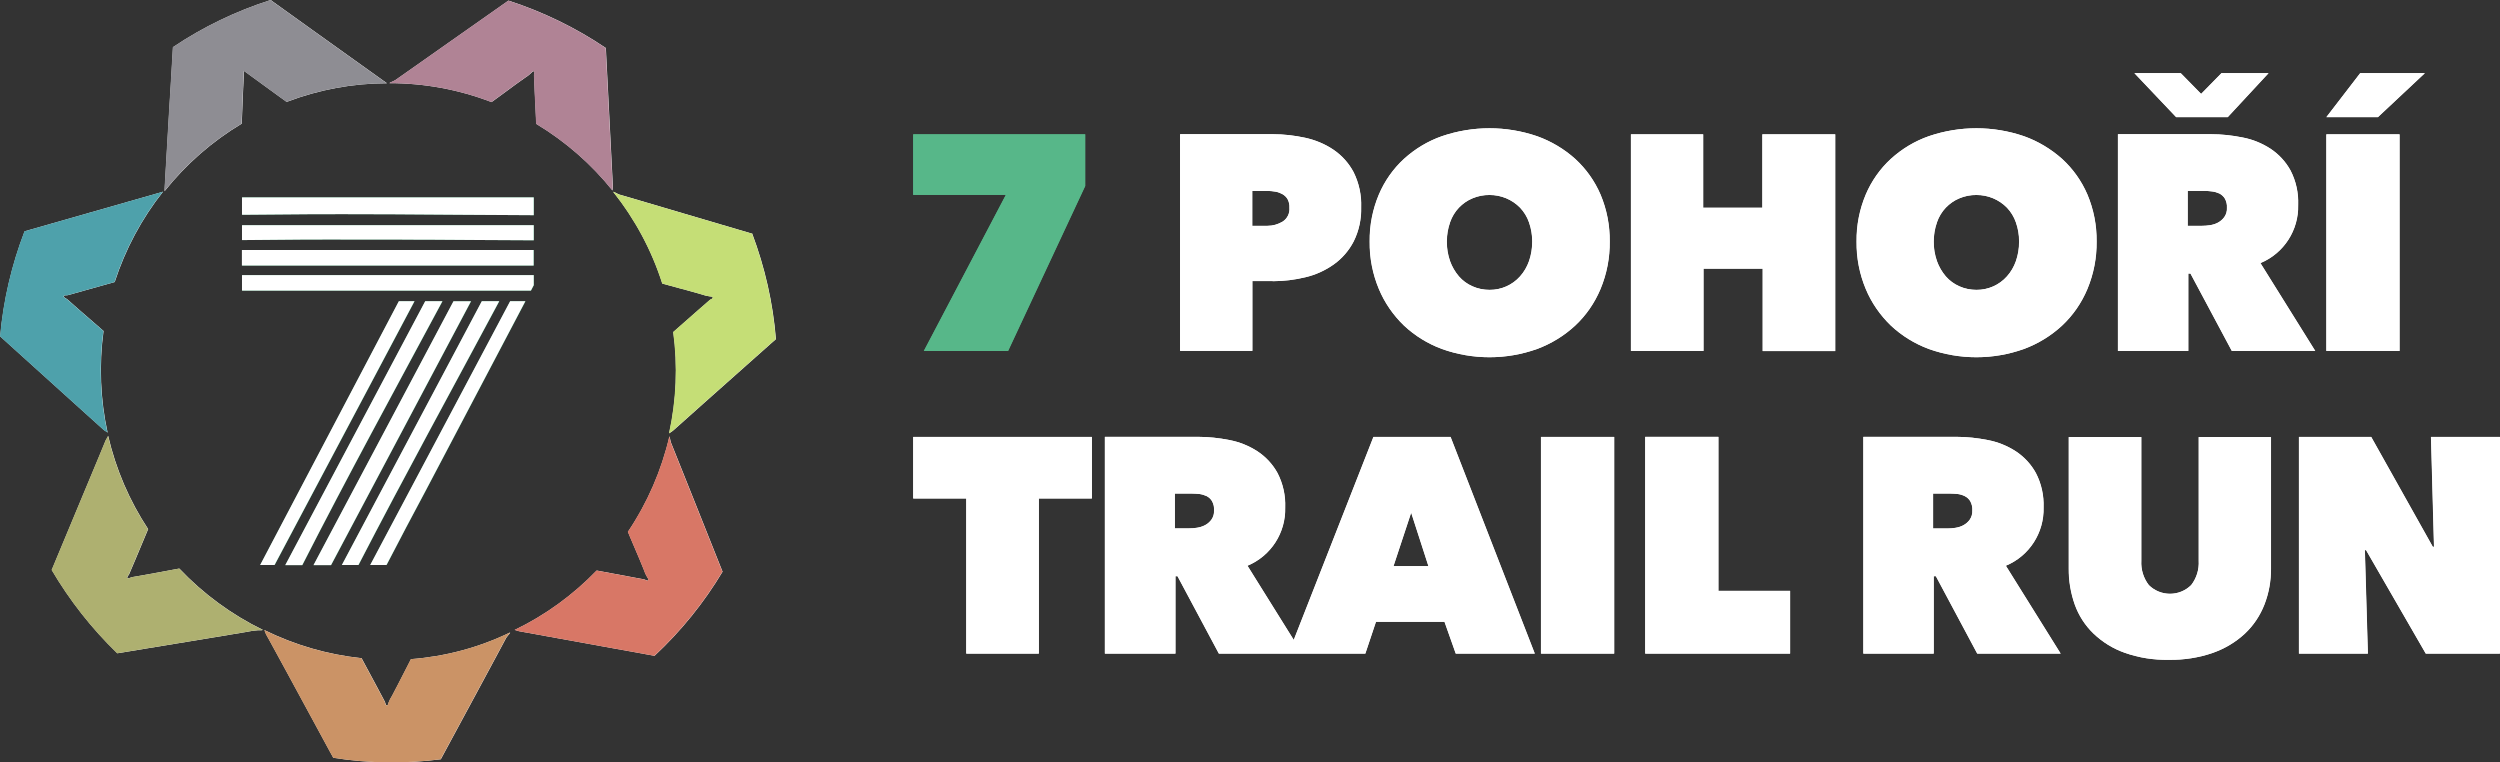 <svg xmlns="http://www.w3.org/2000/svg" width="200" height="61" viewBox="0 0 200 61" fill="none"><rect x="0" y="0" width="200" height="61" fill="#333333" stroke="none"/><g clip-path="url(#clip0_10_479)"><path d="M21.651 0C22.744 0.778 23.819 1.548 24.895 2.327C26.779 3.682 28.68 5.038 30.606 6.41L30.964 6.662C28.221 6.662 25.503 7.172 22.936 8.151L22.31 7.699L21.585 7.172C20.901 6.678 20.209 6.176 19.526 5.674C19.476 6.678 19.425 7.674 19.392 8.662C19.375 9.072 19.359 9.482 19.342 9.892C16.974 11.306 14.882 13.139 13.164 15.298L13.189 14.829C13.306 12.762 13.431 10.704 13.548 8.662L13.656 6.913C13.715 5.867 13.781 4.82 13.84 3.774C16.257 2.151 18.884 0.887 21.66 0" fill="white"></path><path d="M1.951 18.512L2.501 18.353C5.861 17.39 9.229 16.436 12.598 15.466L13.048 15.332C11.339 17.491 10.03 19.943 9.179 22.562C8.337 22.797 7.487 23.039 6.645 23.274C6.236 23.391 5.828 23.5 5.419 23.617C5.319 23.642 5.119 23.592 5.111 23.7C5.103 23.826 5.303 23.868 5.394 23.951C5.678 24.203 5.953 24.445 6.236 24.696C6.92 25.299 7.604 25.885 8.287 26.479C7.92 29.19 8.029 31.944 8.612 34.613C8.529 34.521 8.379 34.463 8.287 34.379C7.52 33.693 6.753 32.998 5.995 32.312C4.044 30.546 2.093 28.789 0.142 27.023L0.017 26.906C0.275 24.027 0.934 21.206 1.968 18.512" fill="white"></path><path d="M4.152 45.576C4.577 44.555 5.002 43.534 5.428 42.513C6.27 40.488 7.12 38.463 7.962 36.438C8.129 36.036 8.295 35.626 8.462 35.224C8.512 35.107 8.621 34.99 8.654 34.864C9.271 37.526 10.355 40.053 11.855 42.329C11.514 43.141 11.172 43.953 10.83 44.773L10.705 45.066C10.58 45.359 10.455 45.652 10.33 45.945C10.288 46.011 10.246 46.07 10.205 46.129C10.188 46.162 10.171 46.204 10.205 46.237C10.246 46.271 10.296 46.279 10.338 46.254C10.421 46.229 10.488 46.187 10.572 46.17L11.397 46.028L11.672 45.978C12.564 45.819 13.456 45.643 14.348 45.484C16.266 47.51 18.525 49.167 21.026 50.388C21.026 50.388 21.01 50.405 21.001 50.405C20.976 50.405 20.943 50.413 20.918 50.422C20.826 50.422 20.726 50.422 20.634 50.422C20.293 50.447 19.951 50.497 19.617 50.572C18.175 50.815 16.724 51.058 15.282 51.292L11.822 51.861L9.388 52.263C7.345 50.288 5.578 48.037 4.135 45.585" fill="white"></path><path d="M40.685 0.05C43.445 0.946 46.063 2.218 48.472 3.841L48.497 4.36C48.547 5.239 48.589 6.118 48.631 6.988C48.706 8.519 48.789 10.059 48.864 11.591C48.914 12.47 48.956 13.348 48.998 14.219L49.031 14.88C49.031 14.98 49.014 15.089 49.006 15.189V15.239C47.305 13.114 45.237 11.315 42.903 9.909C42.861 9.038 42.82 8.168 42.778 7.298C42.761 6.871 42.745 6.444 42.728 6.026C42.728 5.959 42.745 5.883 42.761 5.816C42.77 5.774 42.761 5.733 42.728 5.708C42.661 5.674 42.594 5.741 42.553 5.783C42.544 5.791 42.536 5.808 42.52 5.816C42.361 5.975 42.178 6.118 41.986 6.235C41.477 6.586 40.986 6.954 40.485 7.323L39.718 7.883L39.326 8.168C36.725 7.164 33.957 6.653 31.164 6.653C31.181 6.628 31.206 6.611 31.231 6.603L31.264 6.586C31.389 6.536 31.515 6.477 31.631 6.41L33.074 5.398C34.032 4.72 34.991 4.05 35.95 3.373C37.526 2.268 39.101 1.163 40.677 0.05" fill="white"></path><path d="M60.169 18.662C61.195 21.382 61.845 24.236 62.078 27.132L61.687 27.475L59.719 29.224C58.577 30.245 57.426 31.266 56.284 32.278C55.634 32.864 54.975 33.442 54.325 34.027L53.833 34.463C53.758 34.53 53.658 34.571 53.575 34.638C53.558 34.647 53.55 34.663 53.533 34.672C54.117 32.011 54.233 29.266 53.866 26.562C54.517 25.985 55.167 25.408 55.826 24.838C56.142 24.562 56.468 24.278 56.784 24.002C56.843 23.96 56.901 23.926 56.968 23.901C57.001 23.876 57.035 23.851 57.026 23.809C57.018 23.734 56.918 23.726 56.859 23.717H56.818C56.593 23.692 56.368 23.633 56.159 23.558C55.567 23.382 54.967 23.223 54.375 23.064L53.458 22.813L52.991 22.688C52.141 20.018 50.807 17.533 49.064 15.348C49.089 15.348 49.123 15.348 49.148 15.365L49.181 15.382C49.306 15.449 49.431 15.516 49.556 15.566L51.248 16.06C52.374 16.386 53.5 16.721 54.617 17.056C56.459 17.599 58.31 18.143 60.153 18.688" fill="white"></path><path d="M57.818 45.719C56.326 48.212 54.492 50.48 52.366 52.464L51.857 52.372L49.273 51.903C47.764 51.627 46.263 51.351 44.754 51.083C43.895 50.932 43.028 50.773 42.169 50.614L41.527 50.497C41.427 50.48 41.327 50.43 41.227 50.405C41.211 50.405 41.194 50.397 41.177 50.397C43.628 49.217 45.846 47.602 47.739 45.643C48.589 45.802 49.448 45.961 50.298 46.12C50.715 46.196 51.132 46.279 51.549 46.355C51.615 46.38 51.682 46.405 51.749 46.438C51.782 46.455 51.832 46.455 51.857 46.43C51.907 46.371 51.857 46.288 51.824 46.237C51.816 46.229 51.807 46.212 51.799 46.204C51.682 46.011 51.582 45.802 51.515 45.585C51.29 45.007 51.04 44.447 50.798 43.869C50.673 43.576 50.548 43.283 50.423 42.99L50.24 42.547C51.799 40.229 52.924 37.634 53.558 34.914C53.575 34.94 53.591 34.965 53.591 34.99V35.023C53.616 35.166 53.65 35.3 53.691 35.433C53.908 35.977 54.133 36.53 54.35 37.074C54.783 38.162 55.225 39.258 55.659 40.346C56.376 42.137 57.093 43.928 57.801 45.719" fill="white"></path><path d="M35.275 60.741C32.415 61.109 29.522 61.075 26.671 60.623L26.412 60.155C25.987 59.368 25.562 58.59 25.137 57.803C24.395 56.431 23.644 55.058 22.902 53.686C22.477 52.899 22.052 52.121 21.618 51.334L21.293 50.748C21.243 50.656 21.218 50.547 21.176 50.455C21.176 50.439 21.16 50.422 21.151 50.405C23.594 51.61 26.229 52.372 28.93 52.656C29.347 53.435 29.772 54.213 30.189 55C30.397 55.385 30.597 55.761 30.797 56.146C30.823 56.213 30.848 56.28 30.864 56.355C30.881 56.397 30.898 56.431 30.948 56.439C31.023 56.439 31.056 56.355 31.073 56.297V56.255C31.156 56.037 31.256 55.837 31.381 55.644C31.673 55.1 31.948 54.548 32.231 54.004L32.665 53.158L32.882 52.732C35.633 52.522 38.326 51.803 40.81 50.598C40.81 50.623 40.794 50.656 40.777 50.673C40.777 50.681 40.769 50.69 40.76 50.698C40.669 50.798 40.585 50.916 40.502 51.024L39.668 52.581C39.11 53.61 38.559 54.648 38.001 55.678C37.084 57.368 36.175 59.067 35.258 60.757" fill="white"></path><path d="M42.711 15.792V17.215C38.784 17.198 34.858 17.164 30.931 17.139H30.064C26.52 17.122 22.969 17.139 19.425 17.181H19.375V15.792H42.72H42.711ZM42.711 18.001V19.223C39.935 19.215 37.159 19.19 34.382 19.173C34.091 19.173 33.807 19.173 33.515 19.173C33.057 19.173 32.59 19.173 32.131 19.165H31.264H29.88H28.997C25.803 19.148 22.619 19.165 19.425 19.206H19.375V18.018H42.711V18.001ZM19.367 20.001H42.703V21.24H19.367V20.001ZM42.711 22.813L42.486 23.248H19.375V22.01H42.711V22.813ZM26.495 45.208H25.095L36.292 24.102H37.692L26.495 45.208ZM35.408 24.094C31.64 31.115 27.813 38.103 24.194 45.208H22.835L34.032 24.094H35.408ZM39.952 24.094C36.192 31.123 32.348 38.12 28.688 45.2H27.363L38.559 24.094H39.952ZM31.915 24.094H33.173L21.977 45.2H20.826L31.923 24.094H31.915ZM34.041 39.3C33.007 41.225 31.99 43.166 30.981 45.108L30.931 45.2H29.63L40.827 24.094H42.044L34.041 39.3Z" fill="#57B789"></path><path d="M101.822 22.495C102.705 22.495 103.589 22.387 104.448 22.177C105.265 21.985 106.032 21.633 106.716 21.148C107.382 20.671 107.924 20.043 108.3 19.315C108.725 18.462 108.925 17.524 108.9 16.57C108.933 15.599 108.725 14.637 108.291 13.767C107.908 13.047 107.357 12.436 106.682 11.976C105.999 11.515 105.223 11.197 104.423 11.022C103.572 10.838 102.705 10.737 101.838 10.737H94.418V28.069H100.196V22.487H101.83L101.822 22.495ZM101.413 15.273C101.63 15.273 101.838 15.298 102.047 15.332C102.247 15.365 102.439 15.44 102.622 15.541C102.789 15.641 102.93 15.775 103.022 15.943C103.131 16.152 103.181 16.386 103.164 16.62C103.206 17.064 102.989 17.499 102.614 17.733C102.247 17.951 101.83 18.068 101.405 18.068H100.188V15.281H101.405L101.413 15.273ZM110.317 23.115C110.776 24.219 111.468 25.215 112.326 26.044C113.202 26.864 114.236 27.5 115.361 27.918C117.821 28.797 120.514 28.797 122.973 27.918C124.098 27.5 125.141 26.864 126.024 26.044C126.9 25.224 127.583 24.228 128.05 23.115C128.551 21.91 128.801 20.621 128.784 19.323C128.801 18.035 128.551 16.754 128.05 15.566C127.583 14.478 126.891 13.507 126.024 12.712C125.141 11.917 124.098 11.298 122.973 10.896C120.505 10.051 117.829 10.051 115.361 10.896C114.236 11.29 113.21 11.909 112.326 12.712C111.459 13.507 110.776 14.486 110.317 15.566C109.817 16.754 109.567 18.035 109.583 19.323C109.567 20.629 109.817 21.918 110.317 23.115ZM116.011 17.784C116.162 17.349 116.403 16.947 116.72 16.612C117.029 16.294 117.395 16.035 117.804 15.867C118.237 15.683 118.704 15.591 119.171 15.599C120.088 15.591 120.972 15.959 121.614 16.612C121.931 16.947 122.181 17.349 122.331 17.792C122.506 18.286 122.589 18.805 122.589 19.323C122.589 19.859 122.506 20.386 122.331 20.889C122.173 21.34 121.931 21.759 121.614 22.11C120.997 22.805 120.105 23.198 119.171 23.19C118.704 23.19 118.237 23.098 117.804 22.905C117.387 22.721 117.02 22.453 116.72 22.11C116.412 21.75 116.17 21.332 116.011 20.889C115.836 20.386 115.745 19.851 115.753 19.323C115.753 18.805 115.836 18.286 116.011 17.792M141.023 28.086H146.826V10.745H140.998V16.62H136.262V10.745H130.485V28.077H136.287V21.491H141.023V28.077V28.086ZM149.268 23.115C149.727 24.219 150.419 25.215 151.278 26.044C152.153 26.864 153.187 27.5 154.312 27.918C156.772 28.797 159.465 28.797 161.924 27.918C163.05 27.5 164.092 26.864 164.976 26.044C165.851 25.224 166.535 24.228 167.001 23.115C167.502 21.91 167.752 20.621 167.735 19.323C167.752 18.035 167.502 16.754 167.001 15.566C166.535 14.478 165.843 13.507 164.976 12.712C164.083 11.917 163.05 11.298 161.924 10.896C159.456 10.051 156.78 10.051 154.312 10.896C153.187 11.29 152.161 11.909 151.278 12.712C150.411 13.507 149.727 14.486 149.268 15.566C148.768 16.754 148.518 18.035 148.535 19.323C148.518 20.629 148.768 21.918 149.268 23.115ZM154.963 17.784C155.113 17.349 155.354 16.947 155.671 16.612C155.98 16.294 156.347 16.035 156.755 15.867C157.189 15.683 157.656 15.591 158.122 15.599C159.04 15.591 159.923 15.959 160.565 16.612C160.882 16.947 161.132 17.349 161.282 17.792C161.457 18.286 161.541 18.805 161.541 19.323C161.541 19.859 161.457 20.386 161.282 20.889C161.124 21.34 160.882 21.759 160.565 22.11C159.948 22.805 159.056 23.198 158.122 23.19C157.656 23.19 157.189 23.098 156.755 22.905C156.338 22.721 155.971 22.453 155.671 22.11C155.363 21.75 155.121 21.332 154.963 20.889C154.788 20.386 154.696 19.851 154.704 19.323C154.704 18.805 154.788 18.286 154.963 17.792M169.436 28.077H175.072V21.884H175.247L178.557 28.077H185.227L180.841 21.047C182.717 20.269 183.918 18.411 183.859 16.369C183.893 15.424 183.684 14.478 183.251 13.641C182.867 12.938 182.317 12.344 181.65 11.9C180.966 11.457 180.208 11.147 179.407 10.997C178.573 10.829 177.731 10.737 176.881 10.737H169.444V28.069L169.436 28.077ZM175.022 15.273H176.397C176.589 15.273 176.781 15.29 176.981 15.315C177.181 15.34 177.381 15.399 177.565 15.482C177.74 15.574 177.898 15.717 177.998 15.884C178.123 16.11 178.182 16.361 178.165 16.62C178.182 16.888 178.107 17.148 177.957 17.365C177.823 17.549 177.648 17.7 177.448 17.809C177.248 17.918 177.023 17.985 176.798 18.018C176.581 18.051 176.372 18.068 176.156 18.068H175.022V15.281V15.273ZM177.731 5.85L176.097 7.515L174.463 5.85H170.762L174.105 9.373H178.223L181.491 5.85H177.731ZM186.119 28.077H191.971V10.745H186.119V28.077ZM190.237 9.373L193.997 5.85H188.828L186.119 9.373H190.237Z" fill="white"></path><path d="M83.113 39.877H87.357V34.956H73.067V39.877H77.311V52.288H83.113V39.877ZM88.407 52.288H94.043V46.095H94.21L97.52 52.288H104.189L99.804 45.258C101.68 44.48 102.881 42.622 102.822 40.58C102.856 39.635 102.647 38.697 102.214 37.852C101.83 37.149 101.28 36.555 100.613 36.111C99.929 35.668 99.171 35.358 98.37 35.207C97.536 35.04 96.694 34.948 95.844 34.948H88.399V52.28L88.407 52.288ZM93.993 39.484H95.369C95.561 39.484 95.761 39.501 95.952 39.517C96.153 39.542 96.353 39.601 96.536 39.685C96.719 39.777 96.87 39.919 96.969 40.086C97.095 40.312 97.153 40.563 97.136 40.823C97.153 41.091 97.078 41.35 96.928 41.568C96.794 41.752 96.619 41.903 96.419 42.011C96.211 42.12 95.994 42.187 95.769 42.221C95.561 42.254 95.344 42.271 95.127 42.271H93.993V39.484ZM103.089 52.288H109.233L110.084 49.744H115.57L116.47 52.288H122.79L116.053 34.956H109.884L103.081 52.288H103.089ZM114.286 45.292H111.485L112.902 41.007L114.286 45.292ZM123.29 52.288H129.143V34.956H123.29V52.288ZM131.627 52.288H143.216V47.267H137.48V34.948H131.627V52.28V52.288ZM149.068 52.288H154.704V46.095H154.879L158.189 52.288H164.859L160.474 45.258C162.349 44.48 163.55 42.622 163.492 40.58C163.525 39.635 163.317 38.689 162.883 37.852C162.5 37.149 161.949 36.555 161.282 36.111C160.599 35.668 159.84 35.358 159.04 35.207C158.206 35.04 157.364 34.948 156.513 34.948H149.077V52.28L149.068 52.288ZM154.654 39.484H156.03C156.222 39.484 156.422 39.501 156.614 39.517C156.814 39.542 157.014 39.601 157.197 39.693C157.381 39.785 157.531 39.927 157.631 40.095C157.756 40.321 157.814 40.572 157.797 40.831C157.814 41.099 157.739 41.358 157.589 41.576C157.456 41.76 157.281 41.911 157.08 42.02C156.88 42.128 156.655 42.195 156.43 42.229C156.222 42.262 156.005 42.279 155.788 42.279H154.654V39.492V39.484ZM177.056 52.221C177.998 51.886 178.874 51.367 179.607 50.681C180.291 50.037 180.816 49.242 181.158 48.371C181.517 47.451 181.692 46.48 181.683 45.493V34.965H175.906V44.857C175.947 45.56 175.739 46.246 175.305 46.807C174.363 47.736 172.854 47.736 171.912 46.807C171.487 46.254 171.27 45.56 171.312 44.857V34.965H165.509V45.493C165.501 46.472 165.668 47.451 165.993 48.371C166.31 49.25 166.818 50.037 167.485 50.681C168.202 51.367 169.053 51.895 169.986 52.221C171.12 52.623 172.312 52.807 173.513 52.782C174.722 52.807 175.922 52.614 177.065 52.221M183.926 52.288H189.437L189.195 44.011H189.295L194.072 52.288H200V34.956H194.489L194.731 43.744H194.631L189.704 34.956H183.926V52.288Z" fill="white"></path><path d="M80.654 28.077L86.823 14.88V10.745H73.067V15.591H80.479L73.917 28.077H80.654Z" fill="#57B789"></path><path d="M21.635 0C22.727 0.778 23.803 1.548 24.878 2.327C26.762 3.682 28.663 5.038 30.589 6.41L30.948 6.662C28.205 6.662 25.487 7.172 22.919 8.151L22.294 7.699L21.569 7.172C20.885 6.678 20.193 6.176 19.509 5.674C19.459 6.678 19.409 7.674 19.376 8.662C19.359 9.072 19.343 9.482 19.326 9.892C16.958 11.306 14.865 13.139 13.148 15.298L13.173 14.829C13.29 12.762 13.415 10.704 13.531 8.662L13.64 6.913C13.698 5.867 13.765 4.82 13.823 3.774C16.241 2.151 18.867 0.887 21.643 0" fill="#8E8D93"></path><path d="M1.934 18.512L2.484 18.353C5.844 17.39 9.213 16.436 12.581 15.466L13.031 15.332C11.322 17.491 10.013 19.943 9.163 22.562C8.32 22.797 7.47 23.039 6.628 23.274C6.22 23.391 5.811 23.5 5.402 23.617C5.302 23.642 5.102 23.592 5.094 23.7C5.086 23.826 5.286 23.868 5.377 23.951C5.661 24.203 5.936 24.445 6.22 24.696C6.903 25.299 7.587 25.885 8.27 26.479C7.904 29.19 8.012 31.944 8.596 34.613C8.512 34.521 8.362 34.463 8.27 34.379C7.503 33.693 6.736 32.998 5.978 32.312C4.027 30.546 2.076 28.789 0.125 27.023L0 26.906C0.258 24.027 0.917 21.206 1.951 18.512" fill="#4EA1AB"></path><path d="M4.135 45.576C4.561 44.555 4.986 43.534 5.411 42.513C6.253 40.488 7.103 38.463 7.945 36.438C8.112 36.036 8.279 35.626 8.446 35.224C8.496 35.107 8.604 34.99 8.637 34.864C9.254 37.526 10.338 40.053 11.839 42.329C11.497 43.141 11.155 43.953 10.813 44.773L10.688 45.066C10.563 45.359 10.438 45.652 10.313 45.945C10.271 46.011 10.23 46.07 10.188 46.129C10.171 46.162 10.155 46.204 10.188 46.237C10.23 46.271 10.28 46.279 10.322 46.254C10.405 46.229 10.472 46.187 10.555 46.17L11.38 46.028L11.655 45.978C12.547 45.819 13.44 45.643 14.332 45.484C16.249 47.51 18.509 49.167 21.01 50.388C21.01 50.388 20.993 50.405 20.985 50.405C20.96 50.405 20.926 50.413 20.901 50.422C20.81 50.422 20.71 50.422 20.618 50.422C20.276 50.447 19.934 50.497 19.601 50.572C18.158 50.815 16.708 51.058 15.265 51.292L11.806 51.861L9.371 52.263C7.328 50.288 5.561 48.037 4.119 45.585" fill="#AEB070"></path><path d="M40.669 0.05C43.428 0.946 46.046 2.218 48.455 3.841L48.48 4.36C48.53 5.239 48.572 6.118 48.614 6.988C48.689 8.519 48.772 10.059 48.847 11.591C48.897 12.47 48.939 13.348 48.981 14.219L49.014 14.88C49.014 14.98 48.997 15.089 48.989 15.189V15.239C47.288 13.114 45.221 11.315 42.886 9.909C42.844 9.038 42.803 8.168 42.761 7.298C42.744 6.871 42.728 6.444 42.711 6.026C42.711 5.959 42.728 5.883 42.744 5.816C42.753 5.774 42.744 5.733 42.711 5.708C42.644 5.674 42.578 5.741 42.536 5.783C42.528 5.791 42.519 5.808 42.503 5.816C42.344 5.975 42.161 6.118 41.969 6.235C41.461 6.586 40.969 6.954 40.468 7.323L39.701 7.883L39.309 8.168C36.708 7.164 33.94 6.653 31.148 6.653C31.164 6.628 31.189 6.611 31.214 6.603L31.247 6.586C31.373 6.536 31.498 6.477 31.614 6.41L33.057 5.398C34.015 4.72 34.974 4.05 35.933 3.373C37.509 2.268 39.084 1.163 40.66 0.05" fill="#B08395"></path><path d="M60.153 18.662C61.178 21.382 61.828 24.236 62.062 27.132L61.67 27.475L59.702 29.224C58.56 30.245 57.41 31.266 56.267 32.278C55.617 32.864 54.958 33.442 54.308 34.027L53.816 34.463C53.741 34.53 53.641 34.571 53.558 34.638C53.541 34.647 53.533 34.663 53.516 34.672C54.1 32.011 54.216 29.266 53.85 26.562C54.5 25.985 55.15 25.408 55.809 24.838C56.126 24.562 56.451 24.278 56.768 24.002C56.826 23.96 56.884 23.926 56.951 23.901C56.984 23.876 57.018 23.851 57.009 23.809C57.001 23.734 56.901 23.726 56.843 23.717H56.801C56.576 23.692 56.351 23.633 56.142 23.558C55.55 23.382 54.95 23.223 54.358 23.064L53.441 22.813L52.974 22.688C52.124 20.018 50.79 17.533 49.047 15.348C49.072 15.348 49.106 15.348 49.131 15.365L49.164 15.382C49.289 15.449 49.414 15.516 49.539 15.566L51.232 16.06C52.357 16.386 53.483 16.721 54.6 17.056C56.442 17.599 58.293 18.143 60.136 18.688" fill="#C5DE76"></path><path d="M57.802 45.719C56.309 48.212 54.475 50.48 52.349 52.464L51.84 52.372L49.256 51.903C47.747 51.627 46.246 51.351 44.737 51.083C43.879 50.932 43.011 50.773 42.153 50.614L41.511 50.497C41.411 50.48 41.311 50.43 41.211 50.405C41.194 50.405 41.177 50.397 41.161 50.397C43.612 49.217 45.829 47.602 47.722 45.643C48.572 45.802 49.431 45.961 50.282 46.12C50.698 46.196 51.115 46.279 51.532 46.355C51.599 46.38 51.666 46.405 51.732 46.438C51.766 46.455 51.816 46.455 51.84 46.43C51.891 46.371 51.84 46.288 51.807 46.237C51.799 46.229 51.791 46.212 51.782 46.204C51.666 46.011 51.565 45.802 51.499 45.585C51.274 45.007 51.023 44.447 50.782 43.869C50.657 43.576 50.532 43.283 50.407 42.99L50.223 42.547C51.782 40.229 52.908 37.634 53.541 34.914C53.558 34.94 53.575 34.965 53.575 34.99V35.023C53.6 35.166 53.633 35.3 53.675 35.433C53.892 35.977 54.117 36.53 54.333 37.074C54.767 38.162 55.209 39.258 55.642 40.346C56.359 42.137 57.076 43.928 57.785 45.719" fill="#D87766"></path><path d="M35.258 60.741C32.398 61.109 29.505 61.075 26.654 60.623L26.395 60.155C25.97 59.368 25.545 58.59 25.12 57.803C24.378 56.431 23.628 55.058 22.886 53.686C22.46 52.899 22.035 52.121 21.602 51.334L21.276 50.748C21.227 50.656 21.201 50.547 21.16 50.455C21.16 50.439 21.143 50.422 21.135 50.405C23.578 51.61 26.212 52.372 28.913 52.656C29.33 53.435 29.755 54.213 30.172 55C30.381 55.385 30.581 55.761 30.781 56.146C30.806 56.213 30.831 56.28 30.848 56.355C30.864 56.397 30.881 56.431 30.931 56.439C31.006 56.439 31.039 56.355 31.056 56.297V56.255C31.139 56.037 31.239 55.837 31.364 55.644C31.656 55.1 31.931 54.548 32.215 54.004L32.648 53.158L32.865 52.732C35.616 52.522 38.309 51.803 40.794 50.598C40.794 50.623 40.777 50.656 40.76 50.673C40.76 50.681 40.752 50.69 40.744 50.698C40.652 50.798 40.569 50.916 40.485 51.024L39.652 52.581C39.093 53.61 38.543 54.648 37.984 55.678C37.067 57.368 36.158 59.067 35.241 60.757" fill="#CB9366"></path><path d="M42.695 15.792V17.215C38.768 17.198 34.841 17.164 30.914 17.139H30.047C26.504 17.122 22.952 17.139 19.409 17.181H19.359V15.792H42.703H42.695ZM42.695 18.001V19.223C39.918 19.215 37.142 19.19 34.366 19.173C34.074 19.173 33.791 19.173 33.499 19.173C33.04 19.173 32.573 19.173 32.115 19.165H31.248H29.864H28.98C25.787 19.148 22.602 19.165 19.409 19.206H19.359V18.018H42.695V18.001ZM19.351 20.001H42.686V21.24H19.351V20.001ZM42.695 22.813L42.469 23.248H19.359V22.01H42.695V22.813ZM26.479 45.208H25.078L36.275 24.102H37.676L26.479 45.208ZM35.391 24.094C31.623 31.115 27.796 38.103 24.178 45.208H22.819L34.016 24.094H35.391ZM39.935 24.094C36.175 31.123 32.331 38.12 28.672 45.2H27.346L38.543 24.094H39.935ZM31.898 24.094H33.157L21.96 45.2H20.81L31.906 24.094H31.898ZM34.024 39.3C32.99 41.225 31.973 43.166 30.964 45.108L30.914 45.2H29.614L40.81 24.094H42.028L34.024 39.3Z" fill="white"></path><path d="M101.805 22.495C102.689 22.495 103.573 22.387 104.431 22.177C105.248 21.985 106.016 21.633 106.699 21.148C107.366 20.671 107.908 20.043 108.283 19.315C108.708 18.462 108.909 17.524 108.883 16.57C108.917 15.599 108.708 14.637 108.275 13.767C107.891 13.047 107.341 12.436 106.666 11.976C105.982 11.515 105.207 11.197 104.406 11.022C103.556 10.838 102.689 10.737 101.822 10.737H94.402V28.069H100.18V22.487H101.814L101.805 22.495ZM101.397 15.273C101.613 15.273 101.822 15.298 102.03 15.332C102.23 15.365 102.422 15.44 102.606 15.541C102.772 15.641 102.914 15.775 103.006 15.943C103.114 16.152 103.164 16.386 103.148 16.62C103.189 17.064 102.972 17.499 102.597 17.733C102.23 17.951 101.814 18.068 101.388 18.068H100.171V15.281H101.388L101.397 15.273ZM110.301 23.115C110.759 24.219 111.451 25.215 112.31 26.044C113.185 26.864 114.219 27.5 115.345 27.918C117.804 28.797 120.497 28.797 122.957 27.918C124.082 27.5 125.124 26.864 126.008 26.044C126.883 25.224 127.567 24.228 128.034 23.115C128.534 21.91 128.784 20.621 128.768 19.323C128.784 18.035 128.534 16.754 128.034 15.566C127.567 14.478 126.875 13.507 126.008 12.712C125.124 11.917 124.082 11.298 122.957 10.896C120.489 10.051 117.813 10.051 115.345 10.896C114.219 11.29 113.194 11.909 112.31 12.712C111.443 13.507 110.759 14.486 110.301 15.566C109.801 16.754 109.55 18.035 109.567 19.323C109.55 20.629 109.801 21.918 110.301 23.115ZM115.995 17.784C116.145 17.349 116.387 16.947 116.704 16.612C117.012 16.294 117.379 16.035 117.788 15.867C118.221 15.683 118.688 15.591 119.155 15.599C120.072 15.591 120.956 15.959 121.598 16.612C121.914 16.947 122.165 17.349 122.315 17.792C122.49 18.286 122.573 18.805 122.573 19.323C122.573 19.859 122.49 20.386 122.315 20.889C122.156 21.34 121.914 21.759 121.598 22.11C120.981 22.805 120.089 23.198 119.155 23.19C118.688 23.19 118.221 23.098 117.788 22.905C117.371 22.721 117.004 22.453 116.704 22.11C116.395 21.75 116.153 21.332 115.995 20.889C115.82 20.386 115.728 19.851 115.737 19.323C115.737 18.805 115.82 18.286 115.995 17.792M141.007 28.086H146.809V10.745H140.982V16.62H136.246V10.745H130.468V28.077H136.271V21.491H141.007V28.077V28.086ZM149.252 23.115C149.711 24.219 150.403 25.215 151.261 26.044C152.137 26.864 153.17 27.5 154.296 27.918C156.755 28.797 159.448 28.797 161.908 27.918C163.033 27.5 164.075 26.864 164.959 26.044C165.835 25.224 166.518 24.228 166.985 23.115C167.485 21.91 167.735 20.621 167.719 19.323C167.735 18.035 167.485 16.754 166.985 15.566C166.518 14.478 165.826 13.507 164.959 12.712C164.067 11.917 163.033 11.298 161.908 10.896C159.44 10.051 156.764 10.051 154.296 10.896C153.17 11.29 152.145 11.909 151.261 12.712C150.394 13.507 149.711 14.486 149.252 15.566C148.752 16.754 148.502 18.035 148.518 19.323C148.502 20.629 148.752 21.918 149.252 23.115ZM154.946 17.784C155.096 17.349 155.338 16.947 155.655 16.612C155.963 16.294 156.33 16.035 156.739 15.867C157.172 15.683 157.639 15.591 158.106 15.599C159.023 15.591 159.907 15.959 160.549 16.612C160.866 16.947 161.116 17.349 161.266 17.792C161.441 18.286 161.524 18.805 161.524 19.323C161.524 19.859 161.441 20.386 161.266 20.889C161.107 21.34 160.866 21.759 160.549 22.11C159.932 22.805 159.04 23.198 158.106 23.19C157.639 23.19 157.172 23.098 156.739 22.905C156.322 22.721 155.955 22.453 155.655 22.11C155.346 21.75 155.105 21.332 154.946 20.889C154.771 20.386 154.679 19.851 154.688 19.323C154.688 18.805 154.771 18.286 154.946 17.792M169.42 28.077H175.055V21.884H175.231L178.54 28.077H185.21L180.825 21.047C182.701 20.269 183.901 18.411 183.843 16.369C183.876 15.424 183.668 14.478 183.234 13.641C182.851 12.938 182.3 12.344 181.634 11.9C180.95 11.457 180.191 11.147 179.391 10.997C178.557 10.829 177.715 10.737 176.865 10.737H169.428V28.069L169.42 28.077ZM175.005 15.273H176.381C176.573 15.273 176.765 15.29 176.965 15.315C177.165 15.34 177.365 15.399 177.548 15.482C177.723 15.574 177.882 15.717 177.982 15.884C178.107 16.11 178.165 16.361 178.149 16.62C178.165 16.888 178.09 17.148 177.94 17.365C177.807 17.549 177.632 17.7 177.432 17.809C177.231 17.918 177.006 17.985 176.781 18.018C176.565 18.051 176.356 18.068 176.139 18.068H175.005V15.281V15.273ZM177.715 5.85L176.081 7.515L174.447 5.85H170.745L174.088 9.373H178.207L181.475 5.85H177.715ZM186.102 28.077H191.955V10.745H186.102V28.077ZM190.221 9.373L193.981 5.85H188.812L186.102 9.373H190.221Z" fill="white"></path><path d="M83.097 39.877H87.34V34.956H73.05V39.877H77.294V52.288H83.097V39.877ZM88.391 52.288H94.027V46.095H94.193L97.503 52.288H104.173L99.787 45.258C101.663 44.48 102.864 42.622 102.806 40.58C102.839 39.635 102.631 38.697 102.197 37.852C101.813 37.149 101.263 36.555 100.596 36.111C99.913 35.668 99.154 35.358 98.354 35.207C97.52 35.04 96.678 34.948 95.827 34.948H88.382V52.28L88.391 52.288ZM93.977 39.484H95.352C95.544 39.484 95.744 39.501 95.936 39.517C96.136 39.542 96.336 39.601 96.519 39.685C96.703 39.777 96.853 39.919 96.953 40.086C97.078 40.312 97.136 40.563 97.12 40.823C97.136 41.091 97.061 41.35 96.911 41.568C96.778 41.752 96.603 41.902 96.403 42.011C96.194 42.12 95.978 42.187 95.752 42.221C95.544 42.254 95.327 42.271 95.11 42.271H93.977V39.484ZM103.072 52.288H109.217L110.067 49.744H115.553L116.454 52.288H122.773L116.037 34.956H109.867L103.064 52.288H103.072ZM114.269 45.292H111.468L112.885 41.007L114.269 45.292ZM123.273 52.288H129.126V34.956H123.273V52.288ZM131.61 52.288H143.199V47.267H137.463V34.948H131.61V52.28V52.288ZM149.052 52.288H154.688V46.095H154.863L158.173 52.288H164.842L160.457 45.258C162.333 44.48 163.533 42.622 163.475 40.58C163.508 39.635 163.3 38.689 162.866 37.852C162.483 37.149 161.933 36.555 161.266 36.111C160.582 35.668 159.823 35.358 159.023 35.207C158.189 35.04 157.347 34.948 156.497 34.948H149.06V52.28L149.052 52.288ZM154.638 39.484H156.013C156.205 39.484 156.405 39.501 156.597 39.517C156.797 39.542 156.997 39.601 157.181 39.693C157.364 39.785 157.514 39.927 157.614 40.095C157.739 40.321 157.797 40.572 157.781 40.831C157.797 41.099 157.722 41.358 157.572 41.576C157.439 41.76 157.264 41.911 157.064 42.02C156.864 42.128 156.639 42.195 156.414 42.229C156.205 42.262 155.988 42.279 155.772 42.279H154.638V39.492V39.484ZM177.04 52.221C177.982 51.886 178.857 51.367 179.591 50.681C180.274 50.037 180.8 49.242 181.142 48.371C181.5 47.451 181.675 46.48 181.667 45.493V34.965H175.889V44.857C175.931 45.56 175.722 46.246 175.289 46.807C174.347 47.736 172.838 47.736 171.896 46.807C171.47 46.254 171.254 45.56 171.295 44.857V34.965H165.493V45.493C165.484 46.472 165.651 47.451 165.976 48.371C166.293 49.25 166.802 50.037 167.469 50.681C168.186 51.367 169.036 51.895 169.97 52.221C171.104 52.623 172.296 52.807 173.496 52.782C174.705 52.807 175.906 52.614 177.048 52.221M183.909 52.288H189.42L189.179 44.011H189.279L194.056 52.288H199.983V34.956H194.473L194.714 43.744H194.614L189.687 34.956H183.909V52.288Z" fill="white"></path><path d="M80.637 28.077L86.807 14.88V10.745H73.05V15.591H80.462L73.901 28.077H80.637Z" fill="#57B789"></path></g><defs><clipPath id="clip0_10_479"><rect width="200" height="61" fill="white"></rect></clipPath></defs></svg>